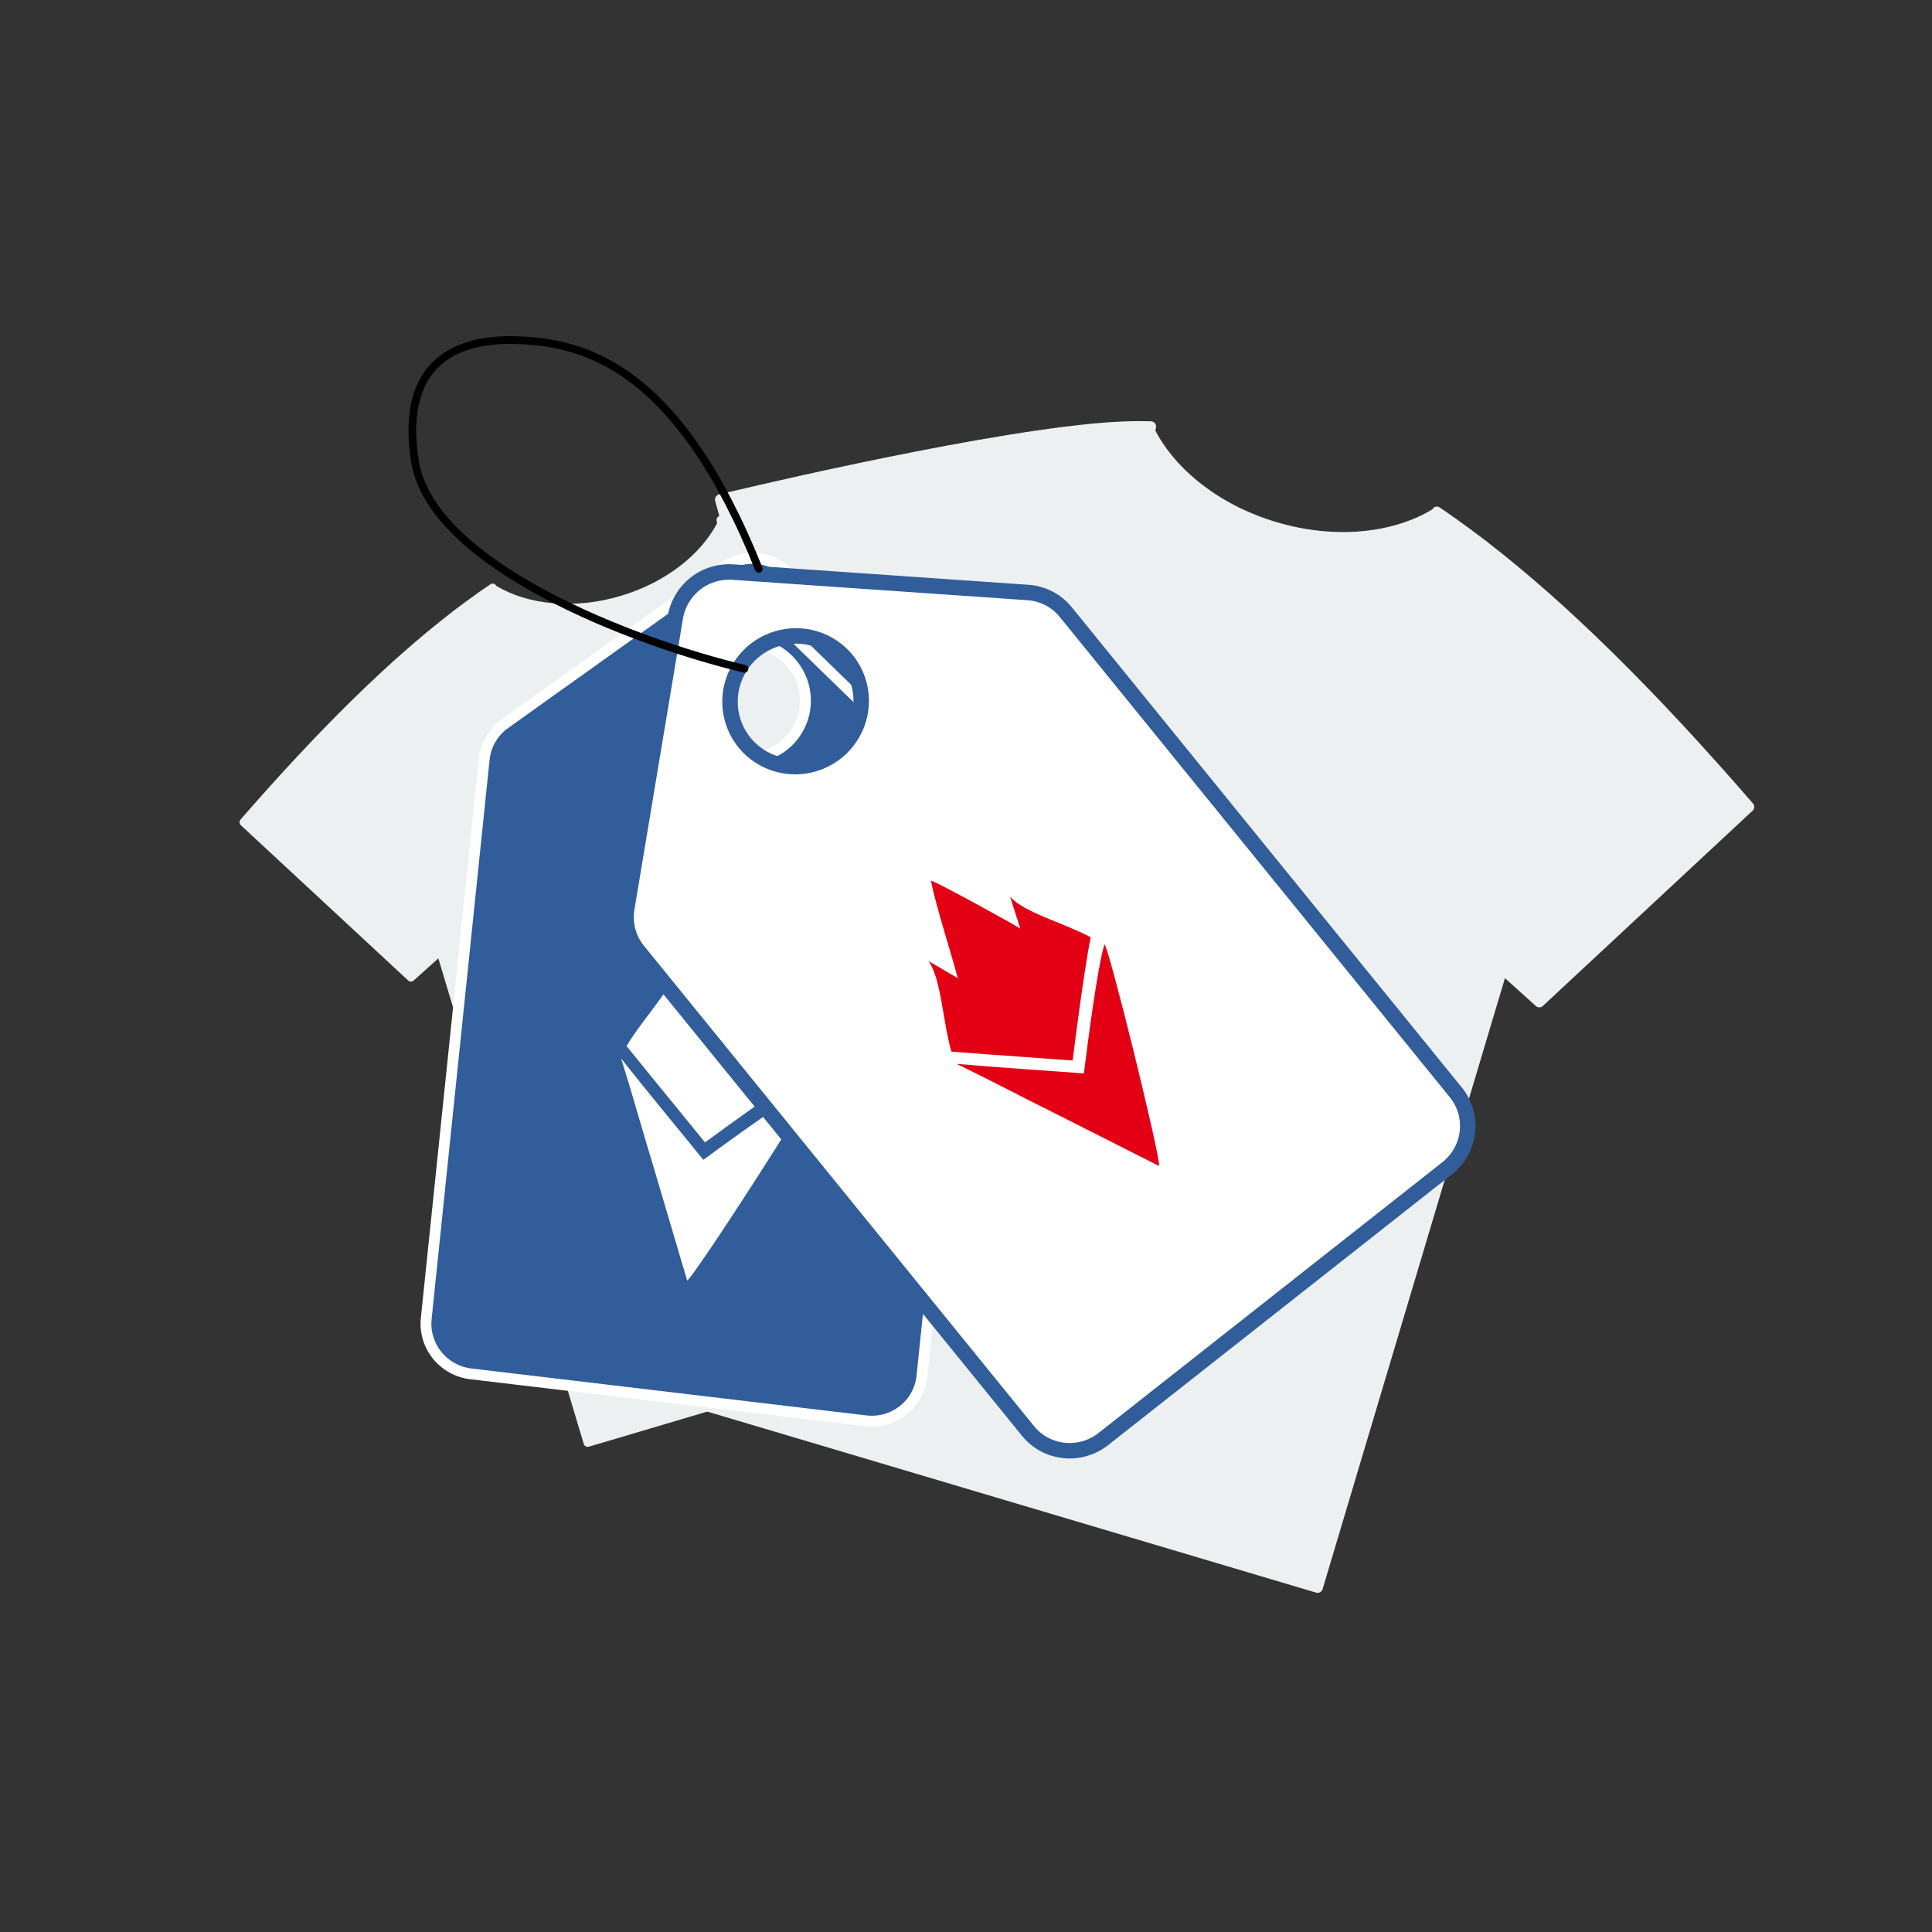 <svg width="250" height="250" viewBox="0 0 250 250" fill="none" xmlns="http://www.w3.org/2000/svg">
<rect x="0" y="0" width="250" height="250" fill="#333333" stroke="none"/>
<path d="M92.613 64.295C92.705 64.137 92.858 64.026 93.034 63.981C93.358 63.903 123.894 56.5 141.256 54.827C141.256 54.827 141.268 54.823 141.276 54.823C141.414 54.809 141.538 54.801 141.675 54.789C142.098 54.749 142.513 54.714 142.92 54.684C143.113 54.668 143.306 54.654 143.495 54.641C143.659 54.628 143.83 54.613 143.99 54.604C144.001 54.604 144.01 54.608 144.02 54.608C145.561 54.512 146.937 54.471 148.088 54.5C148.367 54.508 148.65 54.512 148.933 54.517C149.139 54.52 149.333 54.618 149.458 54.78C149.583 54.944 149.626 55.155 149.577 55.354C149.547 55.478 149.531 55.602 149.502 55.726C152.204 60.864 157.873 65.391 165.183 67.564C172.756 69.816 180.242 68.997 185.339 65.914C185.42 65.764 185.543 65.64 185.707 65.585C185.906 65.519 186.124 65.549 186.297 65.665C187.539 66.499 188.816 67.413 190.104 68.36C190.108 68.363 190.112 68.363 190.115 68.365C190.393 68.57 190.675 68.786 190.954 68.995C191.465 69.378 191.971 69.744 192.486 70.14C192.507 70.157 192.519 70.178 192.538 70.197C202.802 78.132 214.05 89.209 226.835 103.969C227.073 104.243 227.051 104.654 226.785 104.902L199.646 130.168C199.39 130.407 198.995 130.41 198.732 130.174L194.74 126.568L171.145 205.632C171.039 205.989 170.662 206.191 170.306 206.085L84.756 180.648C84.506 180.573 84.339 180.365 84.293 180.127L84.006 180.041L107.661 100.776L103.544 102.071C103.369 102.126 103.18 102.108 103.018 102.02C102.857 101.933 102.739 101.783 102.69 101.607L92.542 64.815C92.496 64.639 92.521 64.453 92.613 64.295Z" fill="#ECF0F1"/>
<path d="M138.151 74.52C138.078 74.395 137.956 74.306 137.815 74.271C137.557 74.209 113.21 68.326 99.367 66.997C99.367 66.997 99.357 66.993 99.351 66.993C99.241 66.982 99.142 66.976 99.033 66.966C98.695 66.934 98.364 66.906 98.04 66.882C97.886 66.87 97.732 66.859 97.582 66.848C97.451 66.838 97.314 66.826 97.187 66.819C97.178 66.819 97.171 66.823 97.162 66.823C95.934 66.746 94.837 66.713 93.919 66.736C93.696 66.742 93.471 66.746 93.245 66.75C93.081 66.752 92.926 66.83 92.827 66.959C92.727 67.089 92.693 67.257 92.732 67.415C92.756 67.513 92.768 67.612 92.792 67.71C90.637 71.793 86.118 75.391 80.288 77.118C74.25 78.907 68.282 78.257 64.218 75.807C64.153 75.688 64.055 75.589 63.924 75.546C63.765 75.493 63.592 75.516 63.454 75.609C62.463 76.272 61.445 76.998 60.418 77.751C60.416 77.753 60.412 77.753 60.41 77.754C60.188 77.917 59.963 78.089 59.741 78.255C59.334 78.559 58.93 78.85 58.519 79.165C58.502 79.179 58.492 79.196 58.478 79.21C50.294 85.517 41.325 94.319 31.131 106.048C30.942 106.266 30.959 106.593 31.172 106.79L52.81 126.868C53.014 127.058 53.33 127.06 53.539 126.873L56.722 124.008L75.535 186.838C75.619 187.122 75.92 187.282 76.204 187.198L144.416 166.984C144.615 166.925 144.748 166.759 144.785 166.569L145.014 166.501L126.153 103.511L129.436 104.54C129.575 104.584 129.725 104.569 129.855 104.5C129.983 104.431 130.077 104.311 130.117 104.172L138.208 74.934C138.244 74.794 138.225 74.646 138.151 74.52Z" fill="#ECF0F1"/>
<g clip-path="url(#clip0_2312_13386)">
<path d="M126.792 105.781L126.792 105.781C126.897 104.886 126.813 103.978 126.545 103.115C126.276 102.251 125.83 101.452 125.233 100.767L125.233 100.767L102.387 74.525C101.312 73.291 99.811 72.499 98.179 72.305C96.549 72.111 94.907 72.53 93.579 73.477L126.792 105.781ZM126.792 105.781L126.791 105.79L119.288 178.165C119.288 178.166 119.287 178.168 119.287 178.169C119.189 179.015 118.923 179.833 118.506 180.576C118.088 181.32 117.526 181.975 116.852 182.503C116.178 183.031 115.404 183.422 114.575 183.653C113.747 183.884 112.879 183.95 112.023 183.849L112.023 183.849L60.929 177.777L60.929 177.777C60.073 177.675 59.244 177.407 58.49 176.988C57.737 176.569 57.073 176.008 56.538 175.335C56.003 174.663 55.606 173.894 55.37 173.072C55.134 172.249 55.063 171.39 55.162 170.542L55.163 170.533L62.667 98.159C62.667 98.158 62.667 98.156 62.667 98.155C62.772 97.261 63.063 96.399 63.521 95.624C63.98 94.847 64.596 94.174 65.333 93.647C65.333 93.647 65.333 93.647 65.333 93.647L93.579 73.477L126.792 105.781ZM91.475 95.968C92.541 97 93.89 97.697 95.351 97.969C97.309 98.335 99.332 97.915 100.974 96.798C102.617 95.682 103.743 93.961 104.105 92.013C104.374 90.56 104.203 89.06 103.614 87.701C103.025 86.343 102.045 85.187 100.798 84.38C99.551 83.573 98.092 83.151 96.607 83.166C95.121 83.181 93.675 83.632 92.45 84.465C91.225 85.298 90.277 86.474 89.727 87.845C89.177 89.217 89.05 90.721 89.362 92.167C89.673 93.612 90.409 94.935 91.475 95.968Z" fill="#315D9B" stroke="white" stroke-width="1.4"/>
<path d="M91.007 150.081C88.674 147.183 83.665 141.147 80.378 136.972C81.881 141.756 83.133 146.315 84.623 151.192L88.922 165.705C89.847 165.167 105.137 141.474 105.294 140.352C102.876 141.444 94.163 147.758 91.007 150.081V150.081Z" fill="white"/>
<path d="M95.69 117.856C93.962 120.093 89.035 129.031 88.718 129.272L87.718 124.94C87.129 127.812 83.289 131.66 81.075 135.354C84.614 139.755 88.974 145.032 91.227 147.824C94.066 145.742 100.786 140.866 104.721 138.366C103.589 134.301 101.028 129.655 101.314 126.931L99.166 130.825C99.192 130.638 96.448 119.868 95.69 117.856Z" fill="white"/>
</g>
<g clip-path="url(#clip1_2312_13386)">
<path d="M137.962 79.269L137.962 79.269L137.971 79.279L188.444 141.429C188.446 141.431 188.447 141.432 188.448 141.434C189.01 142.145 189.426 142.96 189.671 143.833C189.917 144.708 189.987 145.624 189.877 146.53C189.766 147.435 189.478 148.312 189.028 149.111C188.578 149.909 187.974 150.613 187.252 151.181L187.252 151.182L142.773 186.212L142.772 186.212C142.05 186.781 141.224 187.204 140.34 187.456C139.457 187.708 138.534 187.785 137.624 187.682C136.714 187.579 135.836 187.298 135.039 186.856C134.242 186.415 133.542 185.821 132.978 185.109L132.978 185.108L132.97 185.099L82.497 122.949C82.496 122.948 82.495 122.946 82.494 122.945C81.9 122.193 81.47 121.325 81.231 120.397C80.992 119.467 80.95 118.496 81.107 117.545C81.107 117.544 81.107 117.544 81.107 117.544L87.391 79.873C87.678 78.159 88.599 76.606 89.974 75.523C91.35 74.44 93.078 73.906 94.818 74.026L133.012 76.668L133.013 76.668C133.978 76.734 134.916 77 135.768 77.448C136.62 77.896 137.368 78.516 137.962 79.269ZM103.031 99.201C104.709 99.174 106.344 98.652 107.73 97.703C109.589 96.429 110.87 94.475 111.291 92.269C111.711 90.063 111.236 87.784 109.967 85.937C109.02 84.559 107.683 83.496 106.125 82.88C104.567 82.264 102.859 82.125 101.217 82.477C99.575 82.829 98.071 83.657 96.895 84.856C95.719 86.056 94.924 87.574 94.61 89.22C94.296 90.865 94.479 92.564 95.136 94.101C95.793 95.638 96.895 96.943 98.301 97.851C99.707 98.758 101.353 99.228 103.031 99.201Z" fill="white" stroke="#315D9B" stroke-width="2"/>
<path d="M140.257 138.901C136.628 138.615 128.97 138.128 123.791 137.664C128.205 139.806 132.29 141.976 136.762 144.19L149.977 150.875C150.215 149.856 143.619 123.066 142.926 122.201C142.08 124.655 140.722 135.095 140.257 138.901V138.901Z" fill="#E30014"/>
<path d="M120.468 113.932C120.9 116.663 123.952 126.171 123.911 126.559L120.157 124.361C121.805 126.709 121.965 132.026 123.108 136.081C128.616 136.518 135.299 136.958 138.799 137.229C139.223 133.811 140.265 125.755 141.128 121.275C137.475 119.352 132.449 118.055 130.702 116.023L132.031 120.165C131.916 120.021 122.408 114.743 120.468 113.932Z" fill="#E30014"/>
</g>
<path d="M96.334 86.541C81.866 83.086 55.746 73.077 53.673 59.603C51.6 46.128 60.055 43.797 66.749 44.013C75.818 44.229 87.818 47.686 98.183 73.598" stroke="black" stroke-linecap="round"/>
<defs>
<clipPath id="clip0_2312_13386">
<rect width="76.941" height="113.056" fill="white" transform="translate(70.965 64.217) rotate(15)"/>
</clipPath>
<clipPath id="clip1_2312_13386">
<rect width="84.664" height="124.404" fill="white" transform="translate(62.364 90.225) rotate(-30)"/>
</clipPath>
</defs>
</svg>
